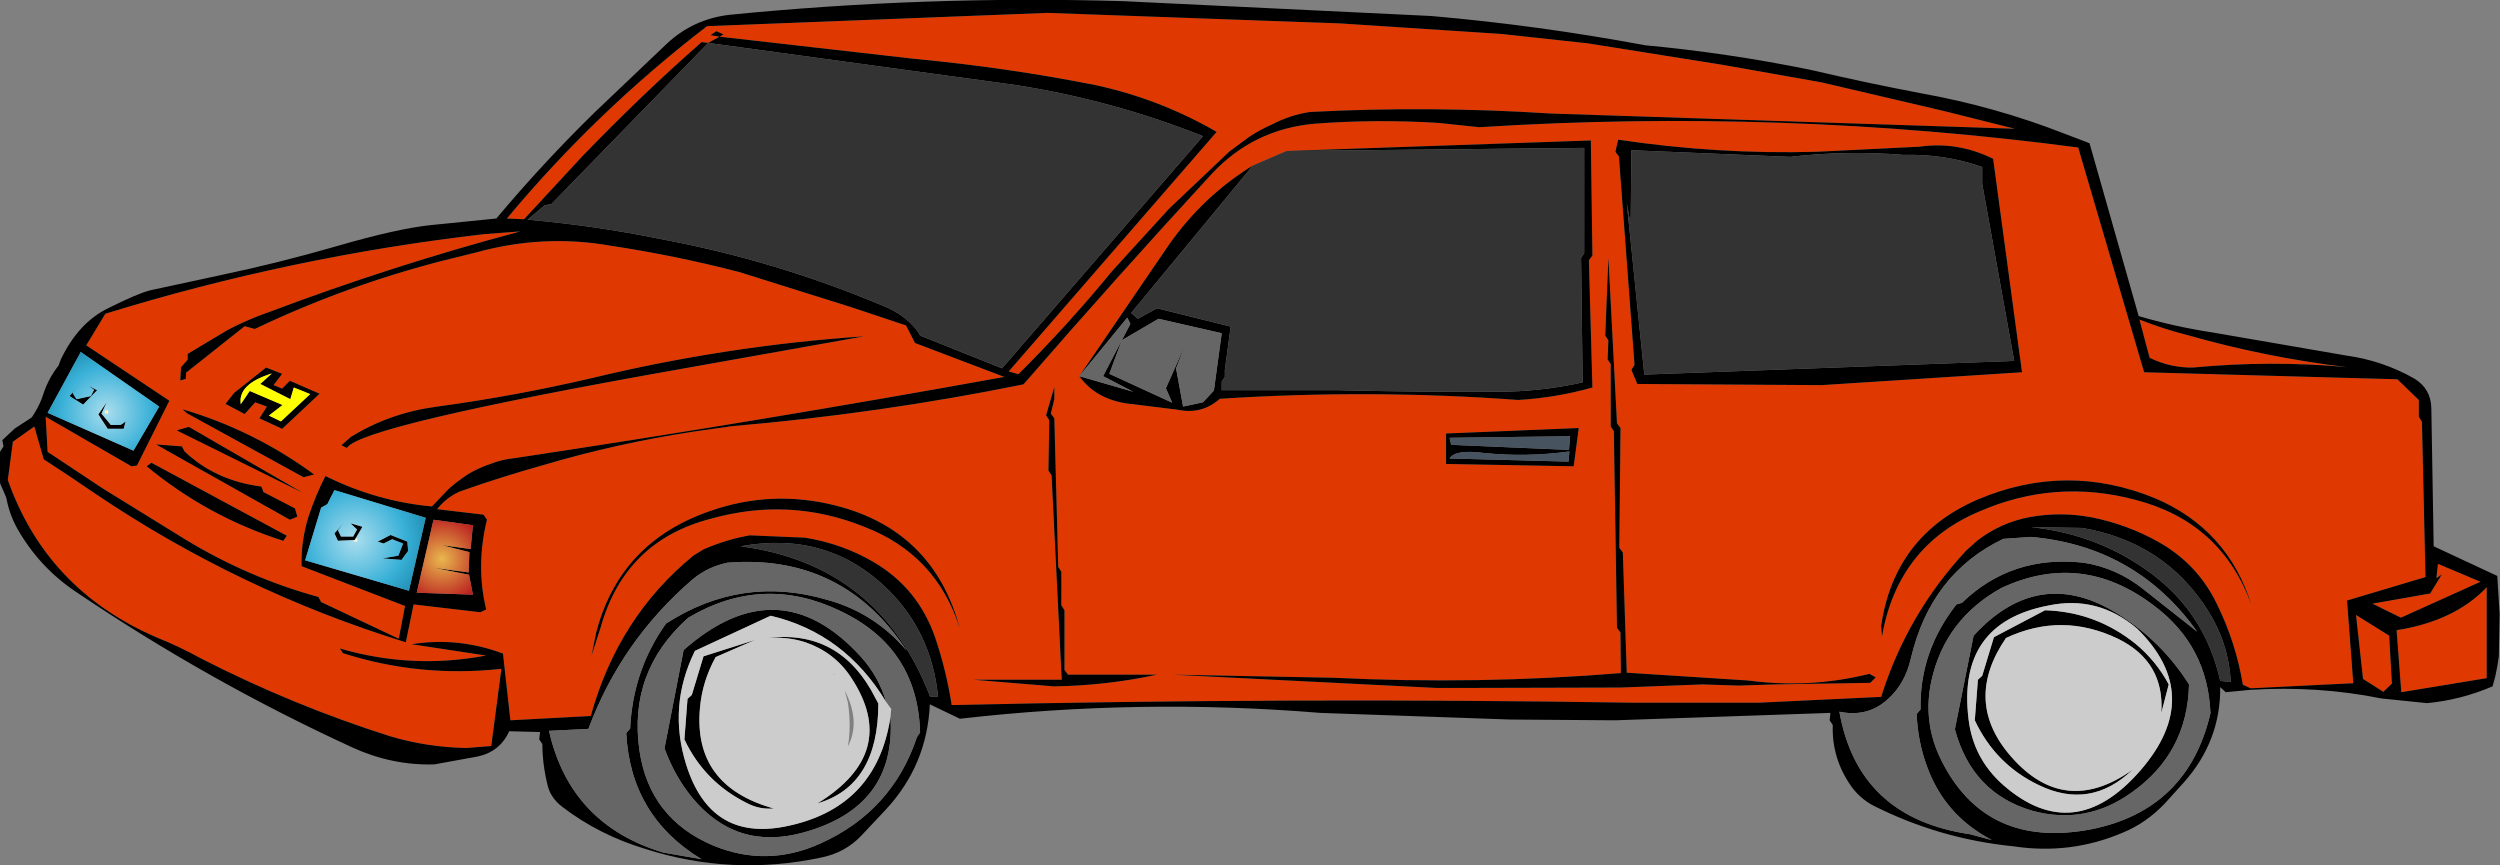 <?xml version="1.0" encoding="UTF-8" standalone="no"?>
<svg xmlns:xlink="http://www.w3.org/1999/xlink" height="110.9px" width="320.35px" xmlns="http://www.w3.org/2000/svg">
  <rect width="100%" height="100%" fill="#808080" stroke="none"/>
  <g transform="matrix(1.0, 0.0, 0.0, 1.0, 160.15, 55.45)">
    <path d="M24.2 -39.7 L29.4 -39.15 Q67.95 -41.6 106.15 -36.55 L114.6 -7.75 147.05 -6.85 149.8 -4.2 149.8 -2.05 150.2 -1.4 150.65 18.5 140.6 21.5 141.4 32.1 128.25 32.75 127.25 32.3 Q126.35 26.85 123.9 21.9 121.4 16.75 116.35 13.95 112.4 11.75 107.9 10.85 104.0 10.1 100.0 10.8 96.25 11.5 93.25 13.8 L91.8 15.1 Q84.25 23.2 80.9 33.85 L65.1 34.6 49.3 34.6 Q5.5 33.9 -38.2 34.9 -38.9 30.45 -40.3 26.3 -42.5 19.9 -48.25 16.55 -52.3 14.2 -57.0 13.45 L-64.05 13.15 Q-67.0 13.65 -70.0 14.95 L-71.3 15.75 Q-80.95 23.65 -84.45 36.3 L-94.75 36.85 -95.7 28.3 Q-101.45 26.15 -107.4 27.1 L-97.85 28.55 Q-107.35 30.35 -116.6 27.65 L-116.2 28.25 Q-106.3 31.4 -95.9 30.25 L-97.2 40.15 -100.4 40.4 Q-105.45 40.3 -110.15 38.9 -122.6 34.95 -134.25 29.0 -137.15 27.4 -140.15 26.2 -154.2 20.1 -159.15 6.05 L-158.5 1.15 -155.75 -0.8 -154.55 3.4 Q-151.3 5.5 -148.1 7.7 -129.55 20.25 -108.15 26.85 L-107.15 22.0 -98.6 23.0 -97.85 22.65 Q-99.2 17.05 -97.75 11.15 L-98.2 10.5 -104.15 9.8 Q-102.85 8.2 -101.15 7.5 -95.9 5.65 -90.55 4.15 -81.1 1.35 -71.25 -0.15 L-66.3 -0.85 Q-47.5 -2.45 -29.0 -6.2 -17.15 -19.85 -4.9 -33.15 0.45 -38.9 8.3 -39.6 16.25 -40.2 24.2 -39.7 M11.6 -52.45 L32.25 -51.1 43.3 -49.9 60.55 -47.15 73.25 -44.9 88.85 -41.25 98.05 -38.95 38.6 -40.9 Q23.0 -41.9 7.7 -41.1 5.15 -40.7 2.95 -39.55 1.45 -38.9 0.05 -38.0 L-2.6 -36.05 -10.35 -28.7 -17.65 -20.7 Q-23.35 -13.75 -29.65 -7.5 L-30.9 -7.85 -4.25 -38.55 Q-11.5 -42.75 -19.8 -44.55 -31.2 -46.8 -42.9 -47.9 L-67.95 -50.75 -67.45 -51.05 -68.35 -51.45 -69.1 -50.95 -67.95 -50.75 -69.4 -49.95 -70.25 -50.05 Q-78.15 -43.1 -85.6 -35.35 L-93.0 -27.35 -95.2 -27.45 Q-83.8 -41.15 -69.55 -52.1 L-25.9 -53.8 11.6 -52.45 M4.7 -36.1 L0.4 -34.25 Q-6.0 -30.3 -10.35 -24.1 L-21.85 -7.25 Q-19.55 -4.05 -14.9 -3.65 L-9.25 -2.95 Q-6.15 -2.3 -3.85 -4.35 15.4 -5.6 34.4 -4.2 39.35 -4.5 43.9 -5.8 L43.45 -22.1 43.9 -22.7 43.7 -37.45 4.7 -36.1 M47.2 -37.55 L46.85 -36.0 47.3 -35.4 49.3 -8.7 48.9 -8.05 49.65 -6.25 73.25 -6.1 98.95 -7.75 95.25 -35.1 Q90.7 -37.35 85.8 -36.65 L72.6 -36.0 Q59.95 -35.65 47.2 -37.55 M45.95 -22.4 L45.55 -12.45 45.95 -11.85 45.85 -9.4 46.25 -8.8 46.25 -0.8 46.65 -0.2 47.05 25.0 47.5 25.6 47.55 30.8 Q29.3 32.3 10.75 31.4 L0.45 31.2 -9.9 31.0 23.85 32.7 28.55 32.7 47.55 32.65 58.0 32.25 62.65 32.4 67.2 32.25 79.5 32.05 80.2 31.35 79.4 30.9 Q71.75 32.8 63.85 31.75 L48.3 30.75 47.8 15.35 47.35 14.75 47.5 -0.6 47.05 -1.2 45.95 -22.4 M115.3 -9.6 L114.0 -14.5 Q117.05 -13.3 120.2 -12.5 130.2 -9.65 140.65 -8.4 130.85 -9.3 120.85 -8.35 118.0 -8.3 115.3 -9.6 M-124.0 -7.55 L-126.05 -8.35 -130.15 -5.1 -131.25 -3.7 -128.8 -2.4 -127.45 -3.9 -125.95 -3.35 -126.9 -1.85 -124.0 -0.5 -119.2 -5.0 -123.0 -6.65 -124.0 -5.65 -125.1 -6.1 -124.0 -7.55 M-135.95 -0.75 L-137.5 -0.3 -121.35 7.7 -135.95 -0.75 M-136.75 -3.0 L-136.2 -2.5 -121.25 5.7 -119.9 5.35 Q-127.6 -0.3 -136.75 -3.0 M-149.1 -11.2 L-146.65 -15.25 Q-122.85 -22.6 -98.1 -25.45 L-93.45 -25.8 Q-109.8 -21.45 -125.7 -15.45 -128.45 -14.5 -131.0 -13.15 L-136.1 -10.1 -136.1 -9.35 -136.95 -8.4 -137.05 -6.7 -136.35 -6.9 -136.3 -7.7 -128.8 -13.65 -127.5 -13.3 Q-115.75 -18.9 -103.2 -22.1 L-99.15 -23.1 Q-90.5 -25.5 -81.8 -23.95 -73.55 -22.7 -65.45 -20.6 L-51.1 -16.1 -44.05 -13.75 -42.9 -11.5 -31.45 -7.15 Q-62.65 -1.5 -94.15 3.25 -95.8 3.4 -97.3 4.0 -98.8 4.5 -100.15 5.3 -101.45 6.15 -102.6 7.15 L-104.8 9.45 Q-111.9 8.8 -118.45 5.55 -119.7 8.0 -120.6 10.7 -121.6 13.9 -121.5 17.1 L-108.25 22.2 -109.05 26.4 -119.0 21.7 -119.35 21.05 Q-128.4 18.55 -136.45 13.65 L-147.05 7.1 -154.05 2.45 -154.3 -2.05 -143.3 4.3 -142.6 4.2 -138.45 -4.1 -149.1 -11.2 M-25.05 -4.3 L-25.05 -5.85 -26.1 -2.25 -25.7 -1.6 -25.8 4.85 -25.4 5.45 -24.1 31.65 -35.4 31.65 -25.1 32.5 Q-18.35 32.4 -11.9 31.0 L-23.3 31.0 -23.75 30.4 -23.75 22.75 -24.15 22.1 -24.15 17.8 -24.55 17.2 -25.05 -1.85 -25.5 -2.45 -25.05 -4.3 M-84.3 -7.0 Q-94.15 -4.7 -104.1 -3.35 -110.2 -2.55 -115.2 0.55 L-116.4 1.6 -115.7 1.95 Q-114.0 -0.9 -72.75 -8.2 L-49.45 -12.35 Q-67.1 -11.15 -84.3 -7.0 M-21.85 -7.25 L-21.9 -7.25 -21.85 -7.25 M-69.0 11.0 Q-58.95 8.2 -49.4 12.05 -40.15 15.6 -37.15 25.1 -40.5 12.55 -53.0 9.35 -61.25 7.25 -69.2 10.05 -80.75 14.05 -83.75 25.6 L-84.35 28.55 -83.2 25.0 Q-80.1 13.85 -69.0 11.0 M143.85 21.9 L151.25 20.6 152.75 18.15 152.05 18.65 152.25 16.8 157.7 19.1 147.5 23.7 143.85 21.9 M-140.75 3.85 L-141.35 4.3 Q-133.55 10.75 -123.85 13.85 L-123.4 13.2 -140.75 3.85 M-123.0 11.15 L-122.05 10.75 -122.35 9.7 -126.4 7.6 -126.65 6.9 Q-132.55 6.15 -136.5 2.4 L-136.85 1.75 -140.15 1.5 -123.0 11.15 M146.35 32.15 L145.25 33.2 142.65 31.55 141.75 23.35 146.0 26.0 146.35 32.15 M147.55 33.25 L146.95 25.3 Q154.35 24.15 158.5 19.8 L158.5 31.45 147.55 33.25 M93.45 10.1 Q103.2 5.85 113.5 8.6 124.5 11.45 128.35 22.05 125.3 12.35 116.0 8.4 104.65 3.75 93.3 8.55 82.6 13.15 80.9 24.75 L81.0 26.1 Q83.05 14.5 93.45 10.1 M25.15 0.1 L25.15 4.0 41.5 4.3 42.15 -0.6 25.15 0.1" fill="#df3800" fill-rule="evenodd" stroke="none"/>
    <path d="M11.6 -52.45 L-25.9 -53.8 -69.55 -52.1 Q-83.8 -41.15 -95.2 -27.45 L-93.0 -27.35 -85.6 -35.35 Q-78.15 -43.1 -70.25 -50.05 L-69.4 -49.95 -67.95 -50.75 -69.1 -50.95 -68.35 -51.45 -67.45 -51.05 -67.95 -50.75 -42.9 -47.9 Q-31.2 -46.8 -19.8 -44.55 -11.5 -42.75 -4.25 -38.55 L-30.9 -7.85 -29.65 -7.5 Q-23.35 -13.75 -17.65 -20.7 L-10.35 -28.7 -2.6 -36.05 0.05 -38.0 Q1.45 -38.9 2.95 -39.55 5.15 -40.7 7.7 -41.1 23.0 -41.9 38.6 -40.9 L98.05 -38.95 88.85 -41.25 73.25 -44.9 60.55 -47.15 43.3 -49.9 32.25 -51.1 11.6 -52.45 M24.2 -39.7 Q16.25 -40.2 8.3 -39.6 0.45 -38.9 -4.9 -33.15 -17.15 -19.85 -29.0 -6.2 -47.5 -2.45 -66.3 -0.85 L-71.25 -0.15 Q-81.1 1.35 -90.55 4.15 -95.9 5.65 -101.15 7.5 -102.85 8.2 -104.15 9.8 L-98.2 10.5 -97.75 11.15 Q-99.2 17.05 -97.85 22.65 L-98.6 23.0 -107.15 22.0 -108.15 26.85 Q-129.55 20.25 -148.1 7.7 -151.3 5.5 -154.55 3.4 L-155.75 -0.8 -158.5 1.15 -159.15 6.05 Q-154.2 20.1 -140.15 26.2 -137.15 27.4 -134.25 29.0 -122.6 34.95 -110.15 38.9 -105.45 40.3 -100.4 40.4 L-97.2 40.15 -95.9 30.25 Q-106.3 31.4 -116.2 28.25 L-116.6 27.65 Q-107.35 30.35 -97.85 28.55 L-107.4 27.1 Q-101.45 26.15 -95.7 28.3 L-94.75 36.85 -84.45 36.3 Q-80.95 23.65 -71.3 15.75 L-70.0 14.95 Q-67.0 13.65 -64.05 13.15 L-57.0 13.45 Q-52.3 14.2 -48.25 16.55 -42.5 19.9 -40.3 26.3 -38.9 30.45 -38.2 34.9 5.5 33.9 49.3 34.6 L65.1 34.6 80.9 33.85 Q84.25 23.2 91.8 15.1 L93.25 13.8 Q96.25 11.5 100.0 10.8 104.0 10.1 107.9 10.85 112.4 11.75 116.35 13.95 121.4 16.75 123.9 21.9 126.35 26.85 127.25 32.3 L128.25 32.75 141.4 32.1 140.6 21.5 150.65 18.5 150.2 -1.4 149.8 -2.05 149.8 -4.2 147.05 -6.85 114.6 -7.75 106.15 -36.55 Q67.95 -41.6 29.4 -39.15 L24.2 -39.7 M0.4 -34.25 L-15.2 -15.35 -14.35 -14.6 -11.9 -15.95 -2.45 -13.6 -3.2 -8.05 -3.2 -7.15 -3.6 -6.55 -3.6 -5.45 11.3 -5.45 Q21.55 -5.2 31.75 -5.25 37.25 -5.25 42.65 -6.45 L42.45 -22.4 42.85 -23.0 42.85 -36.5 4.7 -36.1 43.7 -37.45 43.9 -22.7 43.45 -22.1 43.9 -5.8 Q39.35 -4.5 34.4 -4.2 15.4 -5.6 -3.85 -4.35 -6.15 -2.3 -9.25 -2.95 L-14.9 -3.65 Q-19.55 -4.05 -21.85 -7.25 L-10.35 -24.1 Q-6.0 -30.3 0.4 -34.25 M-21.85 -7.25 L-14.95 -5.25 -18.8 -7.25 -16.4 -11.85 -18.0 -7.55 -9.95 -3.85 -10.75 -5.7 -8.2 -11.45 -9.45 -8.25 -8.55 -3.35 -6.0 -3.9 -4.6 -5.4 -3.6 -12.75 -11.7 -14.6 -16.4 -11.85 -15.3 -13.95 -15.7 -14.75 -21.85 -7.25 M47.2 -37.55 Q59.95 -35.65 72.6 -36.0 L85.8 -36.65 Q90.7 -37.35 95.25 -35.1 L98.95 -7.75 73.25 -6.1 49.65 -6.25 48.9 -8.05 49.3 -8.7 47.3 -35.4 46.85 -36.0 47.2 -37.55 M48.8 -26.7 L48.3 -29.45 50.55 -7.45 97.95 -9.2 93.85 -31.9 93.85 -34.05 Q89.05 -35.75 83.75 -35.6 76.5 -36.2 69.25 -35.35 L48.9 -36.2 48.8 -26.7 M45.95 -22.4 L47.05 -1.2 47.5 -0.6 47.35 14.75 47.8 15.35 48.3 30.75 63.85 31.75 Q71.75 32.8 79.4 30.9 L80.2 31.35 79.5 32.05 67.2 32.25 62.65 32.4 58.0 32.25 47.55 32.65 28.55 32.7 23.85 32.7 -9.9 31.0 0.45 31.2 10.75 31.4 Q29.3 32.3 47.55 30.8 L47.5 25.6 47.05 25.0 46.65 -0.2 46.25 -0.8 46.25 -8.8 45.85 -9.4 45.95 -11.85 45.55 -12.45 45.95 -22.4 M50.65 -49.65 Q61.35 -48.65 71.85 -46.5 78.9 -44.85 86.0 -43.5 95.5 -41.8 104.45 -38.3 L107.6 -37.1 113.9 -14.95 Q118.45 -13.6 123.35 -12.85 L140.45 -9.9 Q145.15 -9.25 149.2 -6.95 151.35 -5.65 151.4 -3.15 L151.7 14.55 159.85 18.35 160.15 23.2 160.05 28.65 159.85 29.95 159.6 31.2 159.25 32.5 Q155.15 34.25 150.85 34.65 L145.0 34.05 Q136.85 32.4 128.15 32.95 L125.05 33.25 124.35 32.6 Q124.4 39.55 119.65 44.85 L117.3 47.45 Q114.9 50.0 111.85 51.25 105.15 54.1 97.9 53.0 88.3 52.05 79.75 47.7 78.15 46.8 77.1 45.35 74.55 41.75 74.7 37.45 L74.3 36.85 74.4 35.9 46.8 36.85 33.35 36.75 9.05 35.9 Q-14.1 34.0 -37.15 36.65 L-41.0 34.8 Q-41.35 42.6 -46.65 48.3 L-49.8 51.65 Q-51.9 53.85 -55.0 54.45 -66.4 56.85 -77.4 53.35 -83.4 51.55 -88.15 47.9 -89.55 46.8 -89.95 45.3 -90.65 42.5 -90.65 39.9 L-91.05 39.3 -90.95 38.35 -94.9 38.25 Q-96.1 40.9 -99.0 41.5 L-104.5 42.5 Q-109.9 42.65 -114.95 40.35 -133.35 31.9 -150.25 20.5 -155.1 17.3 -157.95 12.25 -158.95 10.45 -159.35 8.3 L-160.15 6.45 -160.15 2.45 -159.7 1.75 -159.85 0.95 -158.25 -0.55 -156.4 -1.75 -156.05 -2.0 -155.8 -2.4 Q-155.0 -3.65 -154.6 -4.95 -153.95 -6.95 -152.65 -8.6 L-152.35 -9.4 Q-150.1 -14.1 -146.3 -15.95 -142.5 -17.85 -140.9 -18.25 L-131.85 -20.2 Q-124.45 -21.75 -116.85 -23.95 -109.25 -26.15 -105.0 -26.6 L-96.55 -27.45 Q-90.55 -34.6 -83.95 -41.05 L-74.65 -49.9 Q-71.3 -53.0 -66.7 -53.55 -41.55 -56.05 -16.2 -55.3 L23.25 -53.4 Q37.0 -52.2 50.65 -49.65 M115.3 -9.6 Q118.0 -8.3 120.85 -8.35 130.85 -9.3 140.65 -8.4 130.2 -9.65 120.2 -12.5 117.05 -13.3 114.0 -14.5 L115.3 -9.6 M-147.7 -5.45 L-149.5 -3.6 -151.25 -4.7 -150.1 -6.0 -150.85 -5.1 -150.35 -4.3 -148.5 -4.7 -148.1 -5.5 -148.8 -6.0 -147.7 -5.45 M-146.35 -0.5 L-147.55 -2.35 -146.45 -3.95 -147.15 -2.45 -145.95 -1.0 -144.7 -1.0 Q-144.35 -1.2 -144.05 -1.45 L-144.3 -0.5 -146.35 -0.5 M-154.05 -2.55 L-143.05 2.3 -139.75 -3.35 -149.8 -10.35 -154.05 -2.55 M-149.1 -11.2 L-138.45 -4.1 -142.6 4.2 -143.3 4.3 -154.3 -2.05 -154.05 2.45 -147.05 7.1 -136.45 13.65 Q-128.4 18.55 -119.35 21.05 L-119.0 21.7 -109.05 26.4 -108.25 22.2 -121.5 17.1 Q-121.6 13.9 -120.6 10.7 -119.7 8.0 -118.45 5.55 -111.9 8.8 -104.8 9.45 L-102.6 7.15 Q-101.45 6.15 -100.15 5.3 -98.8 4.5 -97.3 4.0 -95.8 3.4 -94.15 3.25 -62.65 -1.5 -31.45 -7.15 L-42.9 -11.5 -44.05 -13.75 -51.1 -16.1 -65.45 -20.6 Q-73.55 -22.7 -81.8 -23.95 -90.5 -25.5 -99.15 -23.1 L-103.2 -22.1 Q-115.75 -18.9 -127.5 -13.3 L-128.8 -13.65 -136.3 -7.7 -136.35 -6.9 -137.05 -6.7 -136.95 -8.4 -136.1 -9.35 -136.1 -10.1 -131.0 -13.15 Q-128.45 -14.5 -125.7 -15.45 -109.8 -21.45 -93.45 -25.8 L-98.1 -25.45 Q-122.85 -22.6 -146.65 -15.25 L-149.1 -11.2 M-136.75 -3.0 Q-127.6 -0.3 -119.9 5.35 L-121.25 5.7 -136.2 -2.5 -136.75 -3.0 M-135.95 -0.75 L-121.35 7.7 -137.5 -0.3 -135.95 -0.75 M-124.0 -7.55 L-125.1 -6.1 -124.0 -5.65 -123.0 -6.65 -119.2 -5.0 -124.0 -0.5 -126.9 -1.85 -125.95 -3.35 -127.45 -3.9 -128.8 -2.4 -131.25 -3.7 -130.15 -5.1 -126.05 -8.35 -124.0 -7.55 M-128.15 -5.35 L-123.95 -3.55 -125.7 -2.2 -124.15 -1.45 -120.4 -4.95 -122.5 -5.8 -122.95 -4.3 -126.8 -6.25 -125.3 -7.6 Q-129.7 -6.25 -129.3 -3.65 L-128.15 -5.35 M-90.35 -29.15 L-92.55 -27.3 Q-84.0 -26.55 -75.65 -24.85 -60.9 -22.1 -47.2 -16.35 -44.1 -15.15 -42.5 -12.9 L-42.25 -12.45 -31.75 -8.25 -6.0 -38.0 Q-17.55 -42.6 -29.95 -44.55 L-69.4 -49.95 -89.5 -29.3 -90.35 -29.15 M-84.3 -7.0 Q-67.1 -11.15 -49.45 -12.35 L-72.75 -8.2 Q-114.0 -0.9 -115.7 1.95 L-116.4 1.6 -115.2 0.55 Q-110.2 -2.55 -104.1 -3.35 -94.15 -4.7 -84.3 -7.0 M-25.05 -4.3 L-25.5 -2.45 -25.05 -1.85 -24.55 17.2 -24.15 17.8 -24.15 22.1 -23.75 22.75 -23.75 30.4 -23.3 31.0 -11.9 31.0 Q-18.35 32.4 -25.1 32.5 L-35.4 31.65 -24.1 31.65 -25.4 5.45 -25.8 4.85 -25.7 -1.6 -26.1 -2.25 -25.05 -5.85 -25.05 -4.3 M-71.35 18.75 Q-80.55 26.65 -84.75 37.95 L-89.8 38.2 Q-87.1 50.2 -75.15 53.8 L-70.25 54.65 Q-79.35 49.15 -79.9 38.5 L-79.4 37.9 Q-79.05 30.4 -74.8 24.45 -65.1 18.2 -54.2 21.4 -48.1 23.05 -43.95 27.95 -52.1 15.5 -66.9 16.65 -69.4 17.15 -71.35 18.75 M-63.4 26.55 L-68.45 28.75 Q-70.15 31.85 -70.45 35.2 -71.4 45.25 -61.0 48.15 -62.8 48.3 -64.35 47.5 -69.85 44.8 -72.45 39.3 L-72.05 34.1 -71.5 33.6 -70.0 28.65 -63.4 26.55 M-46.05 36.45 Q-45.3 47.9 -57.1 51.2 -65.8 53.65 -71.5 46.7 -73.7 44.0 -75.0 40.45 L-72.55 27.85 Q-60.35 17.1 -49.8 28.75 -47.55 31.25 -46.6 34.5 -51.9 25.7 -61.4 23.45 L-71.1 27.95 Q-74.6 35.05 -72.2 42.6 -69.15 52.25 -59.75 50.5 -47.85 48.25 -46.05 36.45 M-47.6 34.7 Q-47.6 45.2 -55.4 47.5 -44.75 40.95 -51.1 31.35 -53.2 28.15 -56.95 26.85 -59.45 26.05 -62.1 26.35 -52.5 25.0 -47.95 34.05 L-47.6 34.7 M-42.25 38.4 Q-42.55 27.55 -52.45 22.85 -62.4 18.05 -71.95 23.7 -79.7 30.6 -78.2 40.8 -76.9 49.45 -68.75 52.9 -61.85 55.75 -54.95 52.6 -45.8 48.45 -42.65 39.0 L-42.25 38.4 M-65.25 14.55 Q-47.45 16.9 -40.95 33.85 L-39.95 33.8 Q-40.75 25.7 -46.3 20.15 -54.05 12.5 -65.25 14.55 M-69.0 11.0 Q-80.1 13.85 -83.2 25.0 L-84.35 28.55 -83.75 25.6 Q-80.75 14.05 -69.2 10.05 -61.25 7.25 -53.0 9.35 -40.5 12.55 -37.15 25.1 -40.15 15.6 -49.4 12.05 -58.95 8.2 -69.0 11.0 M-100.0 15.3 L-103.55 14.4 -99.85 14.9 -99.55 11.85 -104.6 11.15 -106.75 20.5 -99.55 20.75 -100.05 18.2 -104.6 17.3 -100.1 17.9 -100.0 15.3 M-113.7 12.05 L-114.7 13.75 -116.85 13.85 -117.3 12.9 -116.15 11.6 -116.85 12.5 -116.45 13.3 -114.9 13.3 -114.4 12.4 -115.25 11.6 -113.7 12.05 M-119.0 9.6 L-121.05 16.35 -107.75 20.25 -105.6 10.9 -117.3 7.35 -118.2 9.15 -119.0 9.6 M-108.7 16.3 L-111.15 16.1 -109.1 15.75 -108.5 14.2 -109.9 13.65 -111.0 14.2 -111.75 13.95 -110.1 13.1 -107.95 13.95 -107.85 15.15 -108.7 16.3 M-123.0 11.15 L-140.15 1.5 -136.85 1.75 -136.5 2.4 Q-132.55 6.15 -126.65 6.9 L-126.4 7.6 -122.35 9.7 -122.05 10.75 -123.0 11.15 M-140.75 3.85 L-123.4 13.2 -123.85 13.85 Q-133.55 10.75 -141.35 4.3 L-140.75 3.85 M143.85 21.9 L147.5 23.7 157.7 19.1 152.25 16.8 152.05 18.65 152.75 18.15 151.25 20.6 143.85 21.9 M125.7 31.95 Q125.45 27.0 122.75 22.75 117.2 14.0 106.65 12.2 L100.1 12.1 Q108.8 13.0 115.6 18.1 122.45 23.25 124.35 31.8 L125.7 31.95 M147.55 33.25 L158.5 31.45 158.5 19.8 Q154.35 24.15 146.95 25.3 L147.55 33.25 M146.35 32.15 L146.0 26.0 141.75 23.35 142.65 31.55 145.25 33.2 146.35 32.15 M114.5 20.05 L121.4 25.5 Q113.6 14.55 100.1 13.35 L96.55 13.6 Q87.25 18.05 84.7 28.95 83.95 32.2 81.75 34.15 79.2 36.5 75.55 35.75 77.95 49.35 92.3 51.45 L95.1 52.2 Q88.95 49.0 86.7 42.55 85.6 39.5 85.45 36.05 L85.95 35.45 Q85.8 28.05 90.55 22.0 L91.25 21.8 Q97.6 15.65 106.8 16.65 111.05 17.3 114.5 20.05 M93.85 31.15 L95.35 26.2 101.9 22.75 Q108.4 22.95 113.5 27.05 116.15 29.25 117.75 32.25 L116.8 35.9 Q117.25 29.35 111.25 26.4 104.05 22.95 96.9 26.3 91.35 34.4 97.55 41.5 104.4 49.35 113.1 43.2 107.7 48.35 101.1 45.15 95.55 42.5 92.9 36.85 L93.3 31.65 93.85 31.15 M88.5 41.75 Q94.2 53.45 107.9 50.8 120.2 48.3 123.1 35.95 122.75 27.3 115.85 22.15 106.6 15.1 96.3 19.9 89.1 23.9 87.35 31.75 86.2 36.95 88.5 41.75 M90.35 38.0 L92.75 26.0 Q101.2 16.8 111.45 23.35 116.9 26.8 120.35 32.25 120.15 41.05 113.0 46.1 107.15 50.3 100.3 48.45 92.55 46.2 90.35 38.0 M96.55 45.15 Q105.6 53.05 114.1 43.3 122.45 33.7 113.7 25.1 108.65 20.8 102.3 22.15 90.6 24.4 92.1 36.7 92.7 41.75 96.55 45.15 M93.45 10.1 Q83.05 14.5 81.0 26.1 L80.9 24.75 Q82.6 13.15 93.3 8.55 104.65 3.75 116.0 8.4 125.3 12.35 128.35 22.05 124.5 11.45 113.5 8.6 103.2 5.85 93.45 10.1 M40.95 2.4 Q35.5 3.15 30.05 2.6 26.3 2.1 25.6 3.3 L40.85 3.7 40.95 2.4 M41.05 0.45 L25.6 0.65 25.8 1.55 40.9 2.2 41.05 0.45 M25.15 0.1 L42.15 -0.6 41.5 4.3 25.15 4.0 25.15 0.1" fill="#000000" fill-rule="evenodd" stroke="none"/>
    <path d="M4.7 -36.1 L42.85 -36.5 42.85 -23.0 42.45 -22.4 42.65 -6.45 Q37.25 -5.25 31.75 -5.25 21.55 -5.2 11.3 -5.45 L-3.6 -5.45 -3.6 -6.55 -3.2 -7.15 -3.2 -8.05 -2.45 -13.6 -11.9 -15.95 -14.35 -14.6 -15.2 -15.35 0.4 -34.25 4.7 -36.1 M48.8 -26.7 L48.9 -36.2 69.25 -35.35 Q76.5 -36.2 83.75 -35.6 89.05 -35.75 93.85 -34.05 L93.85 -31.9 97.95 -9.2 50.55 -7.45 48.3 -29.45 48.8 -26.7 M-90.35 -29.15 L-89.5 -29.3 -69.4 -49.95 -29.95 -44.55 Q-17.55 -42.6 -6.0 -38.0 L-31.75 -8.25 -42.25 -12.45 -42.5 -12.9 Q-44.1 -15.15 -47.2 -16.35 -60.9 -22.1 -75.65 -24.85 -84.0 -26.55 -92.55 -27.3 L-90.35 -29.15 M-65.25 14.55 Q-54.05 12.5 -46.3 20.15 -40.75 25.7 -39.95 33.8 L-40.95 33.85 Q-47.45 16.9 -65.25 14.55 M125.7 31.95 L124.35 31.8 Q122.45 23.25 115.6 18.1 108.8 13.0 100.1 12.1 L106.65 12.2 Q117.2 14.0 122.75 22.75 125.45 27.0 125.7 31.95" fill="#333333" fill-rule="evenodd" stroke="none"/>
    <path d="M-154.05 -2.55 L-149.8 -10.35 -139.75 -3.35 -143.05 2.3 -154.05 -2.55 M-146.35 -0.5 L-144.3 -0.5 -144.05 -1.45 Q-144.35 -1.2 -144.7 -1.0 L-145.95 -1.0 -147.15 -2.45 -146.45 -3.95 -147.55 -2.35 -146.35 -0.5 M-147.7 -5.45 L-148.8 -6.0 -148.1 -5.5 -148.5 -4.7 -150.35 -4.3 -150.85 -5.1 -150.1 -6.0 -151.25 -4.7 -149.5 -3.6 -147.7 -5.45" fill="url(#gradient0)" fill-rule="evenodd" stroke="none"/>
    <path d="M-128.15 -5.35 L-129.3 -3.65 Q-129.7 -6.25 -125.3 -7.6 L-126.8 -6.25 -122.95 -4.3 -122.5 -5.8 -120.4 -4.95 -124.15 -1.45 -125.7 -2.2 -123.95 -3.55 -128.15 -5.35" fill="#ffff00" fill-rule="evenodd" stroke="none"/>
    <path d="M-21.85 -7.25 L-15.7 -14.75 -15.3 -13.95 -16.4 -11.85 -11.7 -14.6 -3.6 -12.75 -4.6 -5.4 -6.0 -3.9 -8.55 -3.35 -9.45 -8.25 -8.2 -11.45 -10.75 -5.7 -9.95 -3.85 -18.0 -7.55 -16.4 -11.85 -18.8 -7.25 -14.95 -5.25 -21.85 -7.25 -21.9 -7.25 -21.85 -7.25 M-71.35 18.75 Q-69.4 17.15 -66.9 16.65 -52.1 15.5 -43.95 27.95 -48.1 23.05 -54.2 21.4 -65.1 18.2 -74.8 24.45 -79.05 30.4 -79.4 37.9 L-79.9 38.5 Q-79.35 49.15 -70.25 54.65 L-75.15 53.8 Q-87.1 50.2 -89.8 38.2 L-84.75 37.95 Q-80.55 26.65 -71.35 18.75 M-46.6 34.5 Q-47.55 31.25 -49.8 28.75 -60.35 17.1 -72.55 27.85 L-75.0 40.45 Q-73.7 44.0 -71.5 46.7 -65.8 53.65 -57.1 51.2 -45.3 47.9 -46.05 36.45 L-45.95 35.4 -46.6 34.5 M-42.25 38.4 L-42.65 39.0 Q-45.8 48.45 -54.95 52.6 -61.85 55.75 -68.75 52.9 -76.9 49.45 -78.2 40.8 -79.7 30.6 -71.95 23.7 -62.4 18.05 -52.45 22.85 -42.55 27.55 -42.25 38.4 M114.5 20.05 Q111.05 17.3 106.8 16.65 97.6 15.65 91.25 21.8 L90.55 22.0 Q85.8 28.05 85.95 35.45 L85.45 36.05 Q85.6 39.5 86.7 42.55 88.95 49.0 95.1 52.2 L92.3 51.45 Q77.95 49.35 75.55 35.75 79.2 36.5 81.75 34.15 83.95 32.2 84.7 28.95 87.25 18.05 96.55 13.6 L100.1 13.35 Q113.6 14.55 121.4 25.5 L114.5 20.05 M90.35 38.0 Q92.55 46.2 100.3 48.45 107.15 50.3 113.0 46.1 120.15 41.05 120.35 32.25 116.9 26.8 111.45 23.35 101.2 16.8 92.75 26.0 L90.35 38.0 M88.5 41.75 Q86.2 36.95 87.35 31.75 89.1 23.9 96.3 19.9 106.6 15.1 115.85 22.15 122.75 27.3 123.1 35.95 120.2 48.3 107.9 50.8 94.2 53.45 88.5 41.75" fill="#666666" fill-rule="evenodd" stroke="none"/>
    <path d="M-63.4 26.55 L-70.0 28.65 -71.5 33.6 -72.05 34.1 -72.45 39.3 Q-69.85 44.8 -64.35 47.5 -62.8 48.3 -61.0 48.15 -71.4 45.25 -70.45 35.2 -70.15 31.85 -68.45 28.75 L-63.4 26.55 M-46.6 34.5 L-45.95 35.4 -46.05 36.45 Q-47.85 48.25 -59.75 50.5 -69.15 52.25 -72.2 42.6 -74.6 35.05 -71.1 27.95 L-61.4 23.45 Q-51.9 25.7 -46.6 34.5 M-47.6 34.7 L-47.95 34.05 Q-52.5 25.0 -62.1 26.35 -59.45 26.05 -56.95 26.85 -53.2 28.15 -51.1 31.35 -44.75 40.95 -55.4 47.5 -47.6 45.2 -47.6 34.7 M-53.3 30.85 L-53.35 30.85 -53.1 31.15 -53.3 30.85 M-51.5 34.6 Q-51.05 37.5 -51.5 40.2 -49.85 37.0 -51.9 33.05 L-51.5 34.6 M93.85 31.15 L93.3 31.65 92.9 36.85 Q95.55 42.5 101.1 45.15 107.7 48.35 113.1 43.2 104.4 49.35 97.55 41.5 91.35 34.4 96.9 26.3 104.05 22.95 111.25 26.4 117.25 29.35 116.8 35.9 L117.75 32.25 Q116.15 29.25 113.5 27.05 108.4 22.95 101.9 22.75 L95.35 26.2 93.85 31.15 M96.55 45.15 Q92.7 41.75 92.1 36.7 90.6 24.4 102.3 22.15 108.65 20.8 113.7 25.1 122.45 33.7 114.1 43.3 105.6 53.05 96.55 45.15" fill="#cccccc" fill-rule="evenodd" stroke="none"/>
    <path d="M-100.0 15.3 L-100.1 17.9 -104.6 17.3 -100.05 18.2 -99.55 20.75 -106.75 20.5 -104.6 11.15 -99.55 11.85 -99.85 14.9 -103.55 14.4 -100.0 15.3" fill="url(#gradient1)" fill-rule="evenodd" stroke="none"/>
    <path d="M-108.7 16.3 L-107.85 15.15 -107.95 13.95 -110.1 13.1 -111.75 13.95 -111.0 14.2 -109.9 13.65 -108.5 14.2 -109.1 15.75 -111.15 16.1 -108.7 16.3 M-119.0 9.6 L-118.2 9.15 -117.3 7.35 -105.6 10.9 -107.75 20.25 -121.05 16.35 -119.0 9.6 M-113.7 12.05 L-115.25 11.6 -114.4 12.4 -114.9 13.3 -116.45 13.3 -116.85 12.5 -116.15 11.6 -117.3 12.9 -116.85 13.85 -114.7 13.75 -113.7 12.05" fill="url(#gradient2)" fill-rule="evenodd" stroke="none"/>
    <path d="M41.05 0.45 L40.9 2.2 25.8 1.55 25.6 0.65 41.05 0.45 M40.95 2.4 L40.85 3.7 25.6 3.3 Q26.3 2.1 30.05 2.6 35.5 3.15 40.95 2.4" fill="#47535f" fill-rule="evenodd" stroke="none"/>
  </g>
  <defs>
    <radialGradient cx="0" cy="0" gradientTransform="matrix(0.01, 0.0, 0.0, 0.01, -146.5, -2.65)" gradientUnits="userSpaceOnUse" id="gradient0" r="819.2" spreadMethod="pad">
      <stop offset="0.0" stop-color="#ffdd55"/>
      <stop offset="0.016" stop-color="#fff9e1"/>
      <stop offset="0.035" stop-color="#a4dbed"/>
      <stop offset="0.702" stop-color="#3ab1d8"/>
      <stop offset="1.0" stop-color="#2595ba"/>
    </radialGradient>
    <radialGradient cx="0" cy="0" gradientTransform="matrix(0.007, 0.0, 0.0, 0.007, -103.55, 16.2)" gradientUnits="userSpaceOnUse" id="gradient1" r="819.2" spreadMethod="pad">
      <stop offset="0.0" stop-color="#e9b74e"/>
      <stop offset="1.0" stop-color="#ba1f1f"/>
    </radialGradient>
    <radialGradient cx="0" cy="0" gradientTransform="matrix(0.011, 0.0, 0.0, 0.011, -114.6, 13.75)" gradientUnits="userSpaceOnUse" id="gradient2" r="819.2" spreadMethod="pad">
      <stop offset="0.0" stop-color="#ffdd55"/>
      <stop offset="0.016" stop-color="#fff9e1"/>
      <stop offset="0.035" stop-color="#a4dbed"/>
      <stop offset="0.702" stop-color="#3ab1d8"/>
      <stop offset="1.0" stop-color="#2595ba"/>
    </radialGradient>
  </defs>
</svg>
